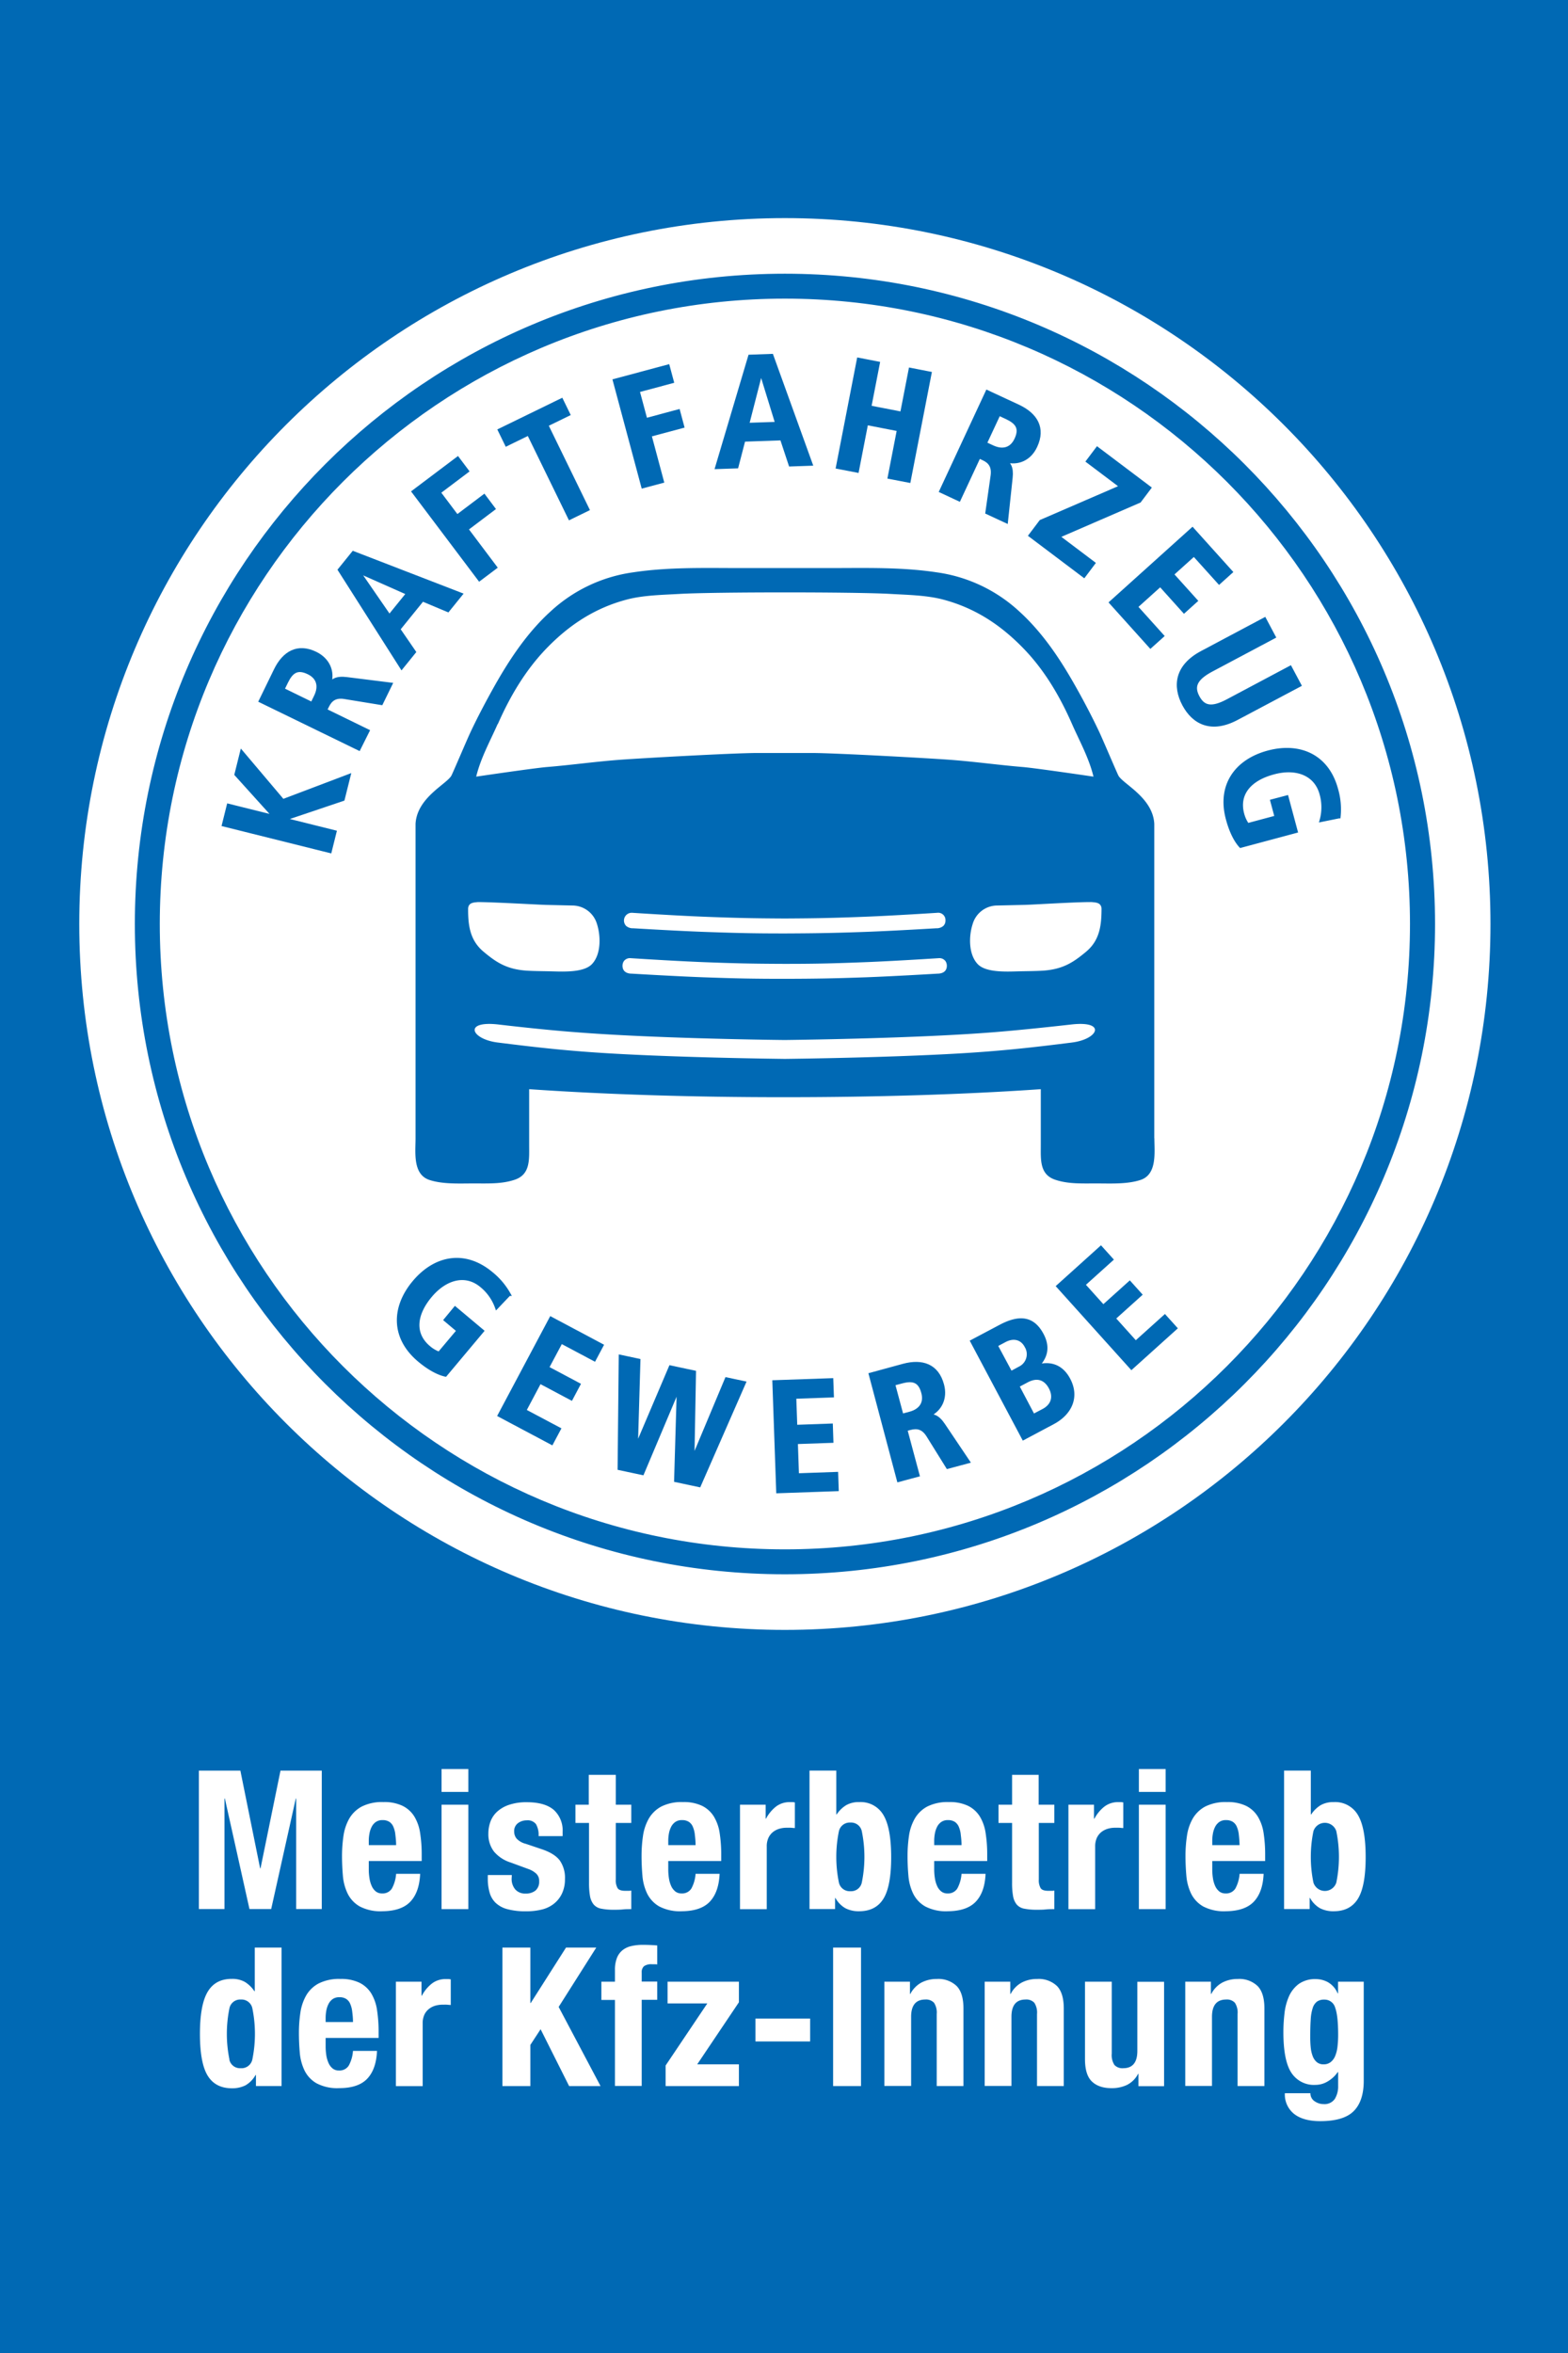 <?xml version="1.0" encoding="UTF-8"?> <svg xmlns="http://www.w3.org/2000/svg" xmlns:xlink="http://www.w3.org/1999/xlink" viewBox="0 0 522 783"><rect x="0" y="0" width="522" height="783" fill="#333333" stroke="none"/><defs><clipPath id="a" transform="translate(0 0)"><rect width="522" height="783" style="fill:none"></rect></clipPath></defs><g style="clip-path:url(#a)"><rect width="522" height="783" style="fill:#0069b4"></rect><rect y="261.87" width="521.8" height="520.62" style="fill:#0069b4"></rect><path d="M26.39,307.48c0,129.73,105.17,234.9,234.9,234.9s234.9-105.17,234.9-234.9S391,72.58,261.29,72.58,26.39,177.74,26.39,307.48" transform="translate(0 0)" style="fill:#fff"></path><polygon points="109.89 283.34 111.51 276.83 94.83 272.67 94.87 272.52 114.21 266 116.18 258.12 94.17 266.46 80.44 250.23 78.58 257.71 91.11 271.58 91.07 271.73 76.02 267.98 74.4 274.49 109.89 283.34" style="fill:#0069b4;fill-rule:evenodd"></polygon><polygon points="109.89 283.34 111.51 276.83 94.83 272.67 94.87 272.52 114.21 266 116.18 258.12 94.17 266.46 80.44 250.23 78.58 257.71 91.11 271.58 91.07 271.73 76.02 267.98 74.4 274.49 109.89 283.34" style="fill:none;stroke:#0069b4;stroke-miterlimit:3.864;stroke-width:1.071px"></polygon><path d="M119.49,249.23l3-6-14.14-6.9.67-1.36c1.08-2.22,2.69-3.36,5.67-2.89l12.27,2,3.13-6.4-14.62-1.83c-3.57-.46-4.8.63-5.58,1.77l-.15-.07c1.23-3.95-.33-8-4.62-10.13-6-2.94-10.6-.27-13.44,5.57l-5,10.27Zm-15.61-15.08-9.71-4.74,1.2-2.45c1.65-3.39,3.56-4.91,7.33-3.07,3.34,1.63,3.93,4.6,2.37,7.81Z" transform="translate(0 0)" style="fill:#0069b4;fill-rule:evenodd"></path><path d="M119.49,249.23l3-6-14.14-6.9.67-1.36c1.08-2.22,2.69-3.36,5.67-2.89l12.27,2,3.13-6.4-14.62-1.83c-3.57-.46-4.8.63-5.58,1.77l-.15-.07c1.23-3.95-.33-8-4.62-10.13-6-2.94-10.6-.27-13.44,5.57l-5,10.27Zm-15.61-15.08-9.71-4.74,1.2-2.45c1.65-3.39,3.56-4.91,7.33-3.07,3.34,1.63,3.93,4.6,2.37,7.81Z" transform="translate(0 0)" style="fill:none;stroke:#0069b4;stroke-miterlimit:3.864;stroke-width:1.071px"></path><path d="M129.63,205.05l-10.11-14.66.07-.09,16.18,7.17Zm19.48-1.9,4.35-5.38-35.85-13.85-4.61,5.7,20.71,32.55,4.22-5.22-5.2-7.57,7.92-9.78Z" transform="translate(0 0)" style="fill:#0069b4;fill-rule:evenodd"></path><path d="M129.63,205.05l-10.11-14.66.07-.09,16.18,7.17Zm19.48-1.9,4.35-5.38-35.85-13.85-4.61,5.7,20.71,32.55,4.22-5.22-5.2-7.57,7.92-9.78Z" transform="translate(0 0)" style="fill:none;stroke:#0069b4;stroke-miterlimit:3.864;stroke-width:1.071px"></path><polygon points="159.61 192.83 164.96 188.8 155.38 176.07 164.37 169.29 161.16 165.02 152.16 171.81 146.17 163.85 155.58 156.76 152.37 152.49 137.59 163.62 159.61 192.83" style="fill:#0069b4;fill-rule:evenodd"></polygon><polygon points="159.61 192.83 164.96 188.8 155.38 176.07 164.37 169.29 161.16 165.02 152.16 171.81 146.17 163.85 155.58 156.76 152.37 152.49 137.59 163.62 159.61 192.83" style="fill:none;stroke:#0069b4;stroke-miterlimit:3.864;stroke-width:1.071px"></polygon><polygon points="189.66 172.44 195.68 169.5 181.99 141.43 189.29 137.87 186.95 133.07 166.27 143.15 168.62 147.96 175.96 144.37 189.66 172.44" style="fill:#0069b4;fill-rule:evenodd"></polygon><polygon points="189.66 172.44 195.68 169.5 181.99 141.43 189.29 137.87 186.95 133.07 166.27 143.15 168.62 147.96 175.96 144.37 189.66 172.44" style="fill:none;stroke:#0069b4;stroke-miterlimit:3.864;stroke-width:1.071px"></polygon><polygon points="214.01 161.95 220.49 160.22 216.37 144.83 227.25 141.91 225.87 136.75 214.99 139.67 212.41 130.05 223.8 127 222.41 121.83 204.54 126.62 214.01 161.95" style="fill:#0069b4;fill-rule:evenodd"></polygon><polygon points="214.01 161.95 220.49 160.22 216.37 144.83 227.25 141.91 225.87 136.75 214.99 139.67 212.41 130.05 223.8 127 222.41 121.83 204.54 126.62 214.01 161.95" style="fill:none;stroke:#0069b4;stroke-miterlimit:3.864;stroke-width:1.071px"></polygon><path d="M248.87,141.24,253.3,124h.1l5.21,16.91Zm14.21,13.45,6.91-.24L256.93,118.3l-7.33.26-11,37,6.7-.23,2.31-8.89L260.2,146Z" transform="translate(0 0)" style="fill:#0069b4;fill-rule:evenodd"></path><path d="M248.87,141.24,253.3,124h.1l5.21,16.91Zm14.21,13.45,6.91-.24L256.93,118.3l-7.33.26-11,37,6.7-.23,2.31-8.89L260.2,146Z" transform="translate(0 0)" style="fill:none;stroke:#0069b4;stroke-miterlimit:3.864;stroke-width:1.071px"></path><polygon points="278.81 155.48 285.4 156.75 288.48 140.91 299.13 142.98 296.05 158.83 302.63 160.1 309.61 124.2 303.03 122.92 300.19 137.53 289.54 135.46 292.38 120.85 285.79 119.57 278.81 155.48" style="fill:#0069b4;fill-rule:evenodd"></polygon><polygon points="278.81 155.48 285.4 156.75 288.48 140.91 299.13 142.98 296.05 158.83 302.63 160.1 309.61 124.2 303.03 122.92 300.19 137.53 289.54 135.46 292.38 120.85 285.79 119.57 278.81 155.48" style="fill:none;stroke:#0069b4;stroke-miterlimit:3.864;stroke-width:1.071px"></polygon><path d="M313.22,163.45l6.07,2.83L325.94,152l1.38.65c2.23,1,3.4,2.62,3,5.61l-1.75,12.31,6.46,3L336.58,159c.4-3.57-.71-4.78-1.86-5.55l.07-.14c4,1.16,8-.48,10-4.8,2.84-6.08.09-10.6-5.8-13.35l-10.36-4.82ZM328,147.57l4.56-9.78,2.47,1.15c3.42,1.59,5,3.47,3.2,7.27-1.57,3.37-4.53,4-7.76,2.51Z" transform="translate(0 0)" style="fill:#0069b4;fill-rule:evenodd"></path><path d="M313.22,163.45l6.07,2.83L325.94,152l1.38.65c2.23,1,3.4,2.62,3,5.61l-1.75,12.31,6.46,3L336.58,159c.4-3.57-.71-4.78-1.86-5.55l.07-.14c4,1.16,8-.48,10-4.8,2.84-6.08.09-10.6-5.8-13.35l-10.36-4.82ZM328,147.57l4.56-9.78,2.47,1.15c3.42,1.59,5,3.47,3.2,7.27-1.57,3.37-4.53,4-7.76,2.51Z" transform="translate(0 0)" style="fill:none;stroke:#0069b4;stroke-miterlimit:3.864;stroke-width:1.071px"></path><polygon points="342.95 178.19 360.87 191.69 364.08 187.42 352.28 178.52 379.37 166.78 382.71 162.35 365.3 149.23 362.08 153.5 373.26 161.92 346.49 173.5 342.95 178.19" style="fill:#0069b4;fill-rule:evenodd"></polygon><polygon points="342.95 178.19 360.87 191.69 364.08 187.42 352.28 178.52 379.37 166.78 382.71 162.35 365.3 149.23 362.08 153.5 373.26 161.92 346.49 173.5 342.95 178.19" style="fill:none;stroke:#0069b4;stroke-miterlimit:3.864;stroke-width:1.071px"></polygon><polygon points="369.79 200.5 383 215.18 386.98 211.61 378.25 201.91 386.27 194.69 394.19 203.49 398.17 199.91 390.24 191.11 397.48 184.59 405.87 193.89 409.84 190.32 396.97 176.03 369.79 200.5" style="fill:#0069b4;fill-rule:evenodd"></polygon><polygon points="369.79 200.5 383 215.18 386.98 211.61 378.25 201.91 386.27 194.69 394.19 203.49 398.17 199.91 390.24 191.11 397.48 184.59 405.87 193.89 409.84 190.32 396.97 176.03 369.79 200.5" style="fill:none;stroke:#0069b4;stroke-miterlimit:3.864;stroke-width:1.071px"></polygon><path d="M421,206l-20.92,11.12c-8.51,4.53-9.24,11.2-6,17.31s9.16,9.2,17.68,4.67L432.69,228l-3.15-5.92-20.91,11.12c-5.37,2.85-8,2.12-9.81-1.26s-.95-6,4.42-8.88l20.92-11.12Z" transform="translate(0 0)" style="fill:#0069b4;fill-rule:evenodd"></path><path d="M421,206l-20.92,11.12c-8.51,4.53-9.24,11.2-6,17.31s9.16,9.2,17.68,4.67L432.69,228l-3.15-5.92-20.91,11.12c-5.37,2.85-8,2.12-9.81-1.26s-.95-6,4.42-8.88l20.92-11.12Z" transform="translate(0 0)" style="fill:none;stroke:#0069b4;stroke-miterlimit:3.864;stroke-width:1.071px"></path><path d="M423.42,266.53l1.44,5.37-9.52,2.55a10.93,10.93,0,0,1-1.66-3.57C411.9,264.25,416,259.3,424,257.17c7.34-2,14,.21,15.84,7.09a16.31,16.31,0,0,1,0,8.73l5.92-1.2a23.73,23.73,0,0,0-.79-9c-3-11.34-12.35-15.31-22.82-12.5s-16.56,10.9-13.52,22.23c1.23,4.61,2.93,7.52,4.38,9.08l18.48-4.95-3.07-11.44Z" transform="translate(0 0)" style="fill:#0069b4;fill-rule:evenodd"></path><path d="M423.42,266.53l1.44,5.37-9.52,2.55a10.93,10.93,0,0,1-1.66-3.57C411.9,264.25,416,259.3,424,257.17c7.34-2,14,.21,15.84,7.09a16.31,16.31,0,0,1,0,8.73l5.92-1.2a23.73,23.73,0,0,0-.79-9c-3-11.34-12.35-15.31-22.82-12.5s-16.56,10.9-13.52,22.23c1.23,4.61,2.93,7.52,4.38,9.08l18.48-4.95-3.07-11.44Z" transform="translate(0 0)" style="fill:none;stroke:#0069b4;stroke-miterlimit:3.864;stroke-width:1.071px"></path><path d="M148.27,439.22l4.26,3.58-6.34,7.54a10.75,10.75,0,0,1-3.41-2c-5.25-4.41-4.74-10.82.55-17.12,4.89-5.82,11.59-7.86,17-3.28a16.34,16.34,0,0,1,5,7.15l4.16-4.38a23.8,23.8,0,0,0-5.82-6.93c-9-7.54-18.88-5.45-25.86,2.86s-7.31,18.42,1.68,26c3.65,3.07,6.71,4.48,8.8,4.93l12.29-14.66-9.07-7.61Z" transform="translate(0 0)" style="fill:#0069b4;fill-rule:evenodd"></path><path d="M148.27,439.22l4.26,3.58-6.34,7.54a10.75,10.75,0,0,1-3.41-2c-5.25-4.41-4.74-10.82.55-17.12,4.89-5.82,11.59-7.86,17-3.28a16.34,16.34,0,0,1,5,7.15l4.16-4.38a23.8,23.8,0,0,0-5.82-6.93c-9-7.54-18.89-5.45-25.86,2.86s-7.31,18.42,1.68,26c3.65,3.07,6.71,4.48,8.8,4.93l12.29-14.66-9.07-7.61Z" transform="translate(0 0)" style="fill:none;stroke:#0069b4;stroke-miterlimit:3.864;stroke-width:1.071px"></path><polygon points="166.22 470.98 183.67 480.25 186.18 475.53 174.66 469.41 179.72 459.88 190.18 465.44 192.69 460.71 182.23 455.15 186.81 446.55 197.87 452.43 200.38 447.71 183.4 438.68 166.22 470.98" style="fill:#0069b4;fill-rule:evenodd"></polygon><polygon points="166.22 470.98 183.67 480.25 186.18 475.53 174.66 469.41 179.72 459.88 190.18 465.44 192.69 460.71 182.23 455.15 186.81 446.55 197.87 452.43 200.38 447.71 183.4 438.68 166.22 470.98" style="fill:none;stroke:#0069b4;stroke-miterlimit:3.864;stroke-width:1.071px"></polygon><polygon points="224.95 492.67 232.79 494.34 247.78 460.13 241.84 458.87 230.75 485.33 230.64 485.31 231.17 456.6 223.18 454.9 211.93 481.33 211.83 481.31 212.67 452.67 206.52 451.36 206.14 488.67 213.88 490.32 225.75 462.2 225.85 462.22 224.95 492.67" style="fill:#0069b4;fill-rule:evenodd"></polygon><polygon points="224.95 492.67 232.79 494.34 247.78 460.13 241.84 458.87 230.75 485.33 230.64 485.31 231.17 456.6 223.18 454.9 211.93 481.33 211.83 481.31 212.67 452.67 206.52 451.36 206.14 488.67 213.88 490.32 225.75 462.2 225.85 462.22 224.95 492.67" style="fill:none;stroke:#0069b4;stroke-miterlimit:3.864;stroke-width:1.071px"></polygon><polygon points="258.94 496.37 278.68 495.68 278.5 490.34 265.45 490.8 265.08 480.01 276.91 479.6 276.73 474.25 264.89 474.67 264.55 464.93 277.07 464.49 276.88 459.15 257.66 459.82 258.94 496.37" style="fill:#0069b4;fill-rule:evenodd"></polygon><polygon points="258.94 496.37 278.68 495.68 278.5 490.34 265.45 490.8 265.08 480.01 276.91 479.6 276.73 474.25 264.89 474.67 264.55 464.93 277.07 464.49 276.88 459.15 257.66 459.82 258.94 496.37" style="fill:none;stroke:#0069b4;stroke-miterlimit:3.864;stroke-width:1.071px"></polygon><path d="M299.12,492.63l6.48-1.74-4.07-15.18,1.47-.39c2.38-.64,4.29-.18,5.9,2.37l6.57,10.56,6.89-1.85-8.22-12.23c-2-3-3.63-3.2-5-3.05l0-.15c3.79-1.67,5.85-5.53,4.61-10.14-1.73-6.48-6.74-8.17-13-6.49l-11,3ZM300.26,471l-2.8-10.43,2.63-.7c3.65-1,6.05-.54,7.13,3.51,1,3.6-.89,6-4.33,6.92Z" transform="translate(0 0)" style="fill:#0069b4;fill-rule:evenodd"></path><path d="M299.12,492.63l6.48-1.74-4.07-15.18,1.47-.39c2.38-.64,4.29-.18,5.9,2.37l6.57,10.56,6.89-1.85-8.22-12.23c-2-3-3.63-3.2-5-3.05l0-.15c3.79-1.67,5.85-5.53,4.61-10.14-1.73-6.48-6.74-8.17-13-6.49l-11,3ZM300.26,471l-2.8-10.43,2.63-.7c3.65-1,6.05-.54,7.13,3.51,1,3.6-.89,6-4.33,6.92Z" transform="translate(0 0)" style="fill:none;stroke:#0069b4;stroke-miterlimit:3.864;stroke-width:1.071px"></path><path d="M331.6,447.67l2.91-1.55c2.82-1.5,5.63-.91,7.08,1.82a5.11,5.11,0,0,1-2.07,7.27l-3,1.62Zm7.18,13.51,3.1-1.65c3.66-1.94,6.27-.6,7.77,2.22,1.6,3,.87,5.89-2.32,7.59L344,471.08Zm1.94,17.49,9.85-5.24c5.74-3.05,8.35-8.53,5.22-14.41-2.88-5.41-7.42-5.25-10.21-4.48l-.05-.09c1.71-1.92,4.13-5.17,1.4-10.31-2.9-5.46-7.28-6.33-13.94-2.79l-9.44,5Z" transform="translate(0 0)" style="fill:#0069b4;fill-rule:evenodd"></path><path d="M331.6,447.67l2.91-1.55c2.82-1.5,5.63-.91,7.08,1.82a5.11,5.11,0,0,1-2.07,7.27l-3,1.62Zm7.18,13.51,3.1-1.65c3.66-1.94,6.27-.6,7.77,2.22,1.6,3,.87,5.89-2.32,7.59L344,471.08Zm1.94,17.49,9.85-5.24c5.74-3.05,8.35-8.53,5.22-14.41-2.88-5.41-7.42-5.25-10.21-4.48l-.05-.09c1.71-1.92,4.13-5.17,1.4-10.31-2.9-5.46-7.28-6.33-13.94-2.79l-9.44,5Z" transform="translate(0 0)" style="fill:none;stroke:#0069b4;stroke-miterlimit:3.864;stroke-width:1.071px"></path><polygon points="376.68 455.2 391.36 441.98 387.78 438.01 378.08 446.74 370.86 438.71 379.66 430.79 376.09 426.82 367.28 434.74 360.76 427.5 370.07 419.12 366.49 415.15 352.2 428.02 376.68 455.2" style="fill:#0069b4;fill-rule:evenodd"></polygon><polygon points="376.68 455.2 391.36 441.98 387.78 438.01 378.08 446.74 370.86 438.71 379.66 430.79 376.09 426.82 367.28 434.74 360.76 427.5 370.07 419.12 366.49 415.15 352.2 428.02 376.68 455.2" style="fill:none;stroke:#0069b4;stroke-miterlimit:3.864;stroke-width:1.071px"></polygon><path d="M384.27,378.81V274.12c-.5-8.87-10.67-13.33-12-16.14-1.07-2.29-5.23-12.12-6.43-14.65-2.44-5.14-5.09-10.18-7.89-15.13-5.12-9.07-11-17.86-18.79-24.89a50.62,50.62,0,0,0-27.24-12.84c-11.89-1.81-24-1.43-36-1.43H246.69c-12,0-24.14-.38-36,1.43a50.59,50.59,0,0,0-27.23,12.84c-7.77,7-13.67,15.82-18.79,24.89-2.8,5-5.46,10-7.89,15.13-1.21,2.53-5.36,12.36-6.44,14.65-1.31,2.81-11.49,7.27-12,16.14V378.81c0,4.64-1,12,4.65,13.85,4.48,1.46,10,1.15,14.71,1.15,5,0,9.36.21,13.65-1.23,5.26-1.76,4.81-6.77,4.81-11.47V362.44c25.59,1.79,55.42,2.69,84.91,2.67h.51c29.49,0,59.31-.88,84.91-2.67v18.67c0,4.7-.45,9.71,4.8,11.47,4.3,1.44,8.69,1.23,13.65,1.23,4.69,0,10.24.31,14.72-1.15,5.63-1.83,4.64-9.21,4.64-13.85M165.75,240.92c4-9.14,9.2-17.93,16.16-25.13,7.68-7.95,16.29-13.54,26.89-16.31,5.49-1.43,11.87-1.52,17.52-1.85,5.81-.33,20.17-.5,35-.5s29.16.17,35,.5c5.65.33,12,.42,17.52,1.85,10.59,2.77,19.2,8.36,26.89,16.31,7,7.2,12.15,16,16.15,25.13,2.4,5.47,5.66,11.31,7.15,17.52,0,0-19.2-2.84-23.56-3.2-7.75-.64-15.92-1.78-24-2.39-7.31-.55-38.16-2.25-45.94-2.28-1.31,0-4.83,0-9.22,0s-7.91,0-9.21,0c-7.78,0-38.63,1.73-46,2.28-8,.61-16.21,1.75-24,2.39-4.36.36-23.57,3.2-23.57,3.2,1.49-6.21,4.75-12.05,7.15-17.52m95.54,84.8h-.37c-10.41,0-16.28-.14-26.69-.51-9.3-.34-23.83-1.21-23.83-1.21-2.09,0-3.09-1.08-3.09-2.59a2.77,2.77,0,0,1,.44-1.56,2.51,2.51,0,0,1,2.27-1s8.92.58,17.29,1c2.34.12,4.64.23,6.69.31,10.49.41,16.42.54,26.92.58h.75c10.5,0,16.43-.17,26.92-.58,2.05-.08,4.35-.19,6.69-.31,8.37-.42,17.29-1,17.29-1a2.51,2.51,0,0,1,2.27,1,2.77,2.77,0,0,1,.44,1.56c0,1.51-1,2.57-3.09,2.59,0,0-14.54.87-23.84,1.21-10.4.37-16.27.48-26.68.51h-.38m0-20.08h.38c10.31-.05,16.13-.18,26.44-.58,9.36-.36,24-1.31,24-1.31a2.42,2.42,0,0,1,2.71,2.57,2.4,2.4,0,0,1-.73,1.82,3.47,3.47,0,0,1-2.36.76s-14.53.88-23.84,1.21c-10.21.36-16,.47-26.2.51h-.75c-10.22,0-16-.15-26.21-.51-9.3-.33-23.84-1.21-23.84-1.21a3.42,3.42,0,0,1-2.35-.76,2.58,2.58,0,0,1,2-4.39s14.62.95,24,1.31c10.31.4,16.13.53,26.45.58h.37m-105.45-3.39c.2-2,2-1.91,3.23-2.07,5.27,0,20.52.9,22.69.94l9.13.21a8.55,8.55,0,0,1,7.83,6.09c1.3,4,1.45,10.14-1.66,13.41-2.65,2.78-9.16,2.52-13.22,2.41-2.8-.08-5.79-.07-8.4-.23-6.85-.43-10.37-2.9-14.45-6.3-4.55-3.8-5.19-8.76-5.15-14.46m201.09,44.66c-13.29,1.67-24.05,2.9-39.49,3.75-22.89,1.26-49.88,1.63-56.15,1.71-6.26-.08-33.25-.45-56.14-1.71-15.44-.85-26.21-2.08-39.49-3.75-8.82-1.11-11.53-7.32.18-6,8.52,1,18.12,2,25.9,2.58C216.2,345.44,253,346,261,346.08h.51c8-.1,44.84-.64,69.29-2.59,7.79-.62,17.39-1.62,25.91-2.58,11.7-1.32,9,4.89.18,6m4.67-30.2c-4.09,3.4-7.61,5.87-14.45,6.3-2.62.16-5.6.15-8.4.23-4.06.11-10.57.37-13.22-2.41-3.11-3.27-3-9.39-1.66-13.41a8.54,8.54,0,0,1,7.83-6.09l9.13-.21c2.17,0,17.41-1,22.69-.94,1.2.16,3,.07,3.23,2.07,0,5.7-.6,10.66-5.15,14.46" transform="translate(0 0)" style="fill:#0069b4;fill-rule:evenodd"></path><polygon points="80.02 589.2 86.6 621.72 86.73 621.72 93.38 589.2 107.12 589.2 107.12 635.27 98.6 635.27 98.6 598.49 98.47 598.49 90.28 635.27 83.05 635.27 74.86 598.49 74.73 598.49 74.73 635.27 66.21 635.27 66.21 589.2 80.02 589.2" style="fill:#fff"></polygon><path d="M122.77,622a18.24,18.24,0,0,0,.23,3,9.52,9.52,0,0,0,.74,2.58,4.76,4.76,0,0,0,1.35,1.81,3.2,3.2,0,0,0,2.07.68,3.63,3.63,0,0,0,3.29-1.61,11.93,11.93,0,0,0,1.42-4.91h8q-.26,6.07-3.23,9.23T127.29,636a14.84,14.84,0,0,1-7.55-1.61,10,10,0,0,1-4-4.26,16.75,16.75,0,0,1-1.59-5.94c-.19-2.19-.29-4.39-.29-6.58a45.56,45.56,0,0,1,.49-6.71,16.34,16.34,0,0,1,1.93-5.75,10.58,10.58,0,0,1,4.17-4,15,15,0,0,1,7.22-1.48,14,14,0,0,1,6.36,1.26,9.59,9.59,0,0,1,3.91,3.55,14.79,14.79,0,0,1,1.93,5.55,45.85,45.85,0,0,1,.52,7.26v2H122.77Zm8.84-11.58a8.8,8.8,0,0,0-.68-2.58,3.63,3.63,0,0,0-1.35-1.62,4.16,4.16,0,0,0-2.23-.55,3.76,3.76,0,0,0-2.22.62,4.27,4.27,0,0,0-1.39,1.61,7.8,7.8,0,0,0-.74,2.23,12.7,12.7,0,0,0-.23,2.45V614h9.1c0-1.33-.13-2.5-.26-3.51" transform="translate(0 0)" style="fill:#fff"></path><path d="M155.91,596.29H147v-7.61h8.91Zm0,39H147V600.55h8.91Z" transform="translate(0 0)" style="fill:#fff"></path><path d="M170.33,625.07a5.37,5.37,0,0,0,1.19,3.65,4.3,4.3,0,0,0,3.45,1.39,5,5,0,0,0,3.3-1,3.84,3.84,0,0,0,1.22-3.1,3.24,3.24,0,0,0-1-2.55,7.6,7.6,0,0,0-2.26-1.39L170,619.78a11.91,11.91,0,0,1-5.55-3.64,9.47,9.47,0,0,1-1.87-6,11.51,11.51,0,0,1,.71-4,8.52,8.52,0,0,1,2.26-3.32,11.2,11.2,0,0,1,4-2.26,17.89,17.89,0,0,1,5.84-.84c4,0,7,.86,9,2.58a9.23,9.23,0,0,1,2.91,7.29v1.42h-8a7.12,7.12,0,0,0-.87-4,3.46,3.46,0,0,0-3.06-1.26,4.82,4.82,0,0,0-2.94.94,3.27,3.27,0,0,0-1.26,2.81,3.66,3.66,0,0,0,.81,2.32,6.19,6.19,0,0,0,3.06,1.74l5.36,1.81c2.8.95,4.78,2.18,5.94,3.71a10.06,10.06,0,0,1,1.74,6.23,11,11,0,0,1-1,4.81,9.36,9.36,0,0,1-2.68,3.38,10.43,10.43,0,0,1-4.06,1.94,21.56,21.56,0,0,1-5.2.58,23.14,23.14,0,0,1-6.22-.71,9,9,0,0,1-3.94-2.13,7.59,7.59,0,0,1-2-3.45,16.45,16.45,0,0,1-.59-4.55v-1.23h8Z" transform="translate(0 0)" style="fill:#fff"></path><path d="M205,590.61v9.94h5.16v6.07H205V625.4a5.24,5.24,0,0,0,.61,2.93c.41.59,1.26.87,2.55.87.34,0,.69,0,1,0s.67,0,1-.09v6.19c-1,0-2,0-2.87.1s-1.91.1-2.94.1a20.25,20.25,0,0,1-4.22-.36,4.31,4.31,0,0,1-2.52-1.42,6.2,6.2,0,0,1-1.2-2.81,25.24,25.24,0,0,1-.32-4.39V606.62h-4.52v-6.07H196v-9.94Z" transform="translate(0 0)" style="fill:#fff"></path><path d="M222.47,622a19.43,19.43,0,0,0,.22,3,9.9,9.9,0,0,0,.74,2.58,4.88,4.88,0,0,0,1.36,1.81,3.19,3.19,0,0,0,2.06.68,3.64,3.64,0,0,0,3.3-1.61,11.94,11.94,0,0,0,1.41-4.91h8q-.27,6.07-3.23,9.23T227,636a14.89,14.89,0,0,1-7.55-1.61,10.1,10.1,0,0,1-4-4.26,16.74,16.74,0,0,1-1.58-5.94c-.19-2.19-.29-4.39-.29-6.58a45.58,45.58,0,0,1,.48-6.71,16.35,16.35,0,0,1,1.94-5.75,10.62,10.62,0,0,1,4.16-4,15.08,15.08,0,0,1,7.23-1.48,14.06,14.06,0,0,1,6.36,1.26,9.63,9.63,0,0,1,3.9,3.55,14.8,14.8,0,0,1,1.94,5.55,47.14,47.14,0,0,1,.51,7.26v2H222.47Zm8.84-11.58a9.13,9.13,0,0,0-.68-2.58,3.58,3.58,0,0,0-1.36-1.62,4.15,4.15,0,0,0-2.22-.55,3.77,3.77,0,0,0-2.23.62,4.45,4.45,0,0,0-1.39,1.61,8.12,8.12,0,0,0-.74,2.23,13.53,13.53,0,0,0-.22,2.45V614h9.09c0-1.33-.12-2.5-.25-3.51" transform="translate(0 0)" style="fill:#fff"></path><path d="M254.89,600.55v4.65H255a12.83,12.83,0,0,1,3.29-4,7.4,7.4,0,0,1,4.71-1.51l.81,0c.28,0,.55.06.81.1v8.52c-.48,0-.94-.08-1.39-.1s-.91,0-1.39,0a8.43,8.43,0,0,0-2.32.32,6.26,6.26,0,0,0-2.13,1.06,5.42,5.42,0,0,0-1.55,1.94,6.67,6.67,0,0,0-.58,2.94v20.84h-8.91V600.55Z" transform="translate(0 0)" style="fill:#fff"></path><path d="M278.41,589.19v14.59h.13a10.08,10.08,0,0,1,3.2-3.1,8.36,8.36,0,0,1,4.29-1,8.74,8.74,0,0,1,8.06,4.29q2.58,4.29,2.59,14t-2.59,13.88Q291.51,636,286,636a9.6,9.6,0,0,1-4.55-1,8.83,8.83,0,0,1-3.33-3.42H278v3.68h-8.51V589.19Zm.87,37.27a3.68,3.68,0,0,0,3.84,2.87,3.63,3.63,0,0,0,3.78-2.87,42.45,42.45,0,0,0,0-17.1,3.64,3.64,0,0,0-3.78-2.87,3.69,3.69,0,0,0-3.84,2.87,42.45,42.45,0,0,0,0,17.1" transform="translate(0 0)" style="fill:#fff"></path><path d="M311,622a19.41,19.41,0,0,0,.23,3,9.9,9.9,0,0,0,.74,2.58,4.78,4.78,0,0,0,1.36,1.81,3.16,3.16,0,0,0,2.06.68,3.62,3.62,0,0,0,3.29-1.61,11.93,11.93,0,0,0,1.42-4.91h8q-.25,6.07-3.22,9.23T315.55,636a14.86,14.86,0,0,1-7.55-1.61,10,10,0,0,1-4-4.26,16.74,16.74,0,0,1-1.58-5.94c-.2-2.19-.29-4.39-.29-6.58a45.58,45.58,0,0,1,.48-6.71,16.15,16.15,0,0,1,1.94-5.75,10.55,10.55,0,0,1,4.16-4,15.08,15.08,0,0,1,7.23-1.48,14,14,0,0,1,6.35,1.26,9.59,9.59,0,0,1,3.91,3.55,14.79,14.79,0,0,1,1.93,5.55,45.85,45.85,0,0,1,.52,7.26v2H311Zm8.84-11.58a8.82,8.82,0,0,0-.67-2.58,3.71,3.71,0,0,0-1.36-1.62,4.16,4.16,0,0,0-2.23-.55,3.76,3.76,0,0,0-2.22.62,4.35,4.35,0,0,0-1.39,1.61,8.12,8.12,0,0,0-.74,2.23,13.54,13.54,0,0,0-.23,2.45V614h9.1c0-1.33-.13-2.5-.26-3.51" transform="translate(0 0)" style="fill:#fff"></path><path d="M345.78,590.61v9.94H351v6.07h-5.17V625.4a5.23,5.23,0,0,0,.62,2.93c.4.59,1.25.87,2.55.87.34,0,.68,0,1,0s.66,0,1-.09v6.19c-1,0-1.95,0-2.88.1s-1.9.1-2.93.1a20.42,20.42,0,0,1-4.23-.36,4.31,4.31,0,0,1-2.52-1.42,6.08,6.08,0,0,1-1.19-2.81,24.29,24.29,0,0,1-.32-4.39V606.62h-4.52v-6.07h4.52v-9.94Z" transform="translate(0 0)" style="fill:#fff"></path><path d="M364.2,600.55v4.65h.13a12.72,12.72,0,0,1,3.3-4,7.4,7.4,0,0,1,4.71-1.51l.8,0c.28,0,.55.06.81.1v8.52c-.47,0-.94-.08-1.39-.1s-.91,0-1.39,0a8.48,8.48,0,0,0-2.32.32,6.45,6.45,0,0,0-2.13,1.06,5.53,5.53,0,0,0-1.55,1.94,6.82,6.82,0,0,0-.58,2.94v20.84h-8.9V600.55Z" transform="translate(0 0)" style="fill:#fff"></path><path d="M388.05,596.29h-8.91v-7.61h8.91Zm0,39h-8.91V600.55h8.91Z" transform="translate(0 0)" style="fill:#fff"></path><path d="M403.57,622a19.43,19.43,0,0,0,.22,3,9.9,9.9,0,0,0,.74,2.58,4.88,4.88,0,0,0,1.36,1.81,3.19,3.19,0,0,0,2.06.68,3.64,3.64,0,0,0,3.3-1.61,12.08,12.08,0,0,0,1.42-4.91h8q-.26,6.07-3.23,9.23T408.08,636a14.89,14.89,0,0,1-7.55-1.61,10.1,10.1,0,0,1-4-4.26,17,17,0,0,1-1.58-5.94c-.19-2.19-.29-4.39-.29-6.58a44.23,44.23,0,0,1,.49-6.71,16.14,16.14,0,0,1,1.93-5.75,10.62,10.62,0,0,1,4.16-4,15.08,15.08,0,0,1,7.23-1.48,14.06,14.06,0,0,1,6.36,1.26,9.63,9.63,0,0,1,3.9,3.55,14.8,14.8,0,0,1,1.94,5.55,47.14,47.14,0,0,1,.51,7.26v2H403.57Zm8.84-11.58a9.13,9.13,0,0,0-.68-2.58,3.58,3.58,0,0,0-1.36-1.62,4.15,4.15,0,0,0-2.22-.55,3.77,3.77,0,0,0-2.23.62,4.45,4.45,0,0,0-1.39,1.61,8.12,8.12,0,0,0-.74,2.23,13.53,13.53,0,0,0-.22,2.45V614h9.1c-.05-1.33-.13-2.5-.26-3.51" transform="translate(0 0)" style="fill:#fff"></path><path d="M436.38,589.19v14.59h.13a10.16,10.16,0,0,1,3.19-3.1,8.42,8.42,0,0,1,4.3-1,8.74,8.74,0,0,1,8.06,4.29q2.58,4.29,2.58,14t-2.58,13.88Q449.48,636,444,636a9.6,9.6,0,0,1-4.55-1,8.83,8.83,0,0,1-3.33-3.42H436v3.68h-8.52V589.19Zm.87,37.27a4,4,0,0,0,7.62,0,42.45,42.45,0,0,0,0-17.1,4,4,0,0,0-7.62,0,42.45,42.45,0,0,0,0,17.1" transform="translate(0 0)" style="fill:#fff"></path><path d="M85.08,690.49a9,9,0,0,1-3.32,3.42,9.76,9.76,0,0,1-4.55,1q-5.49,0-8.07-4.19T66.56,676.8q0-9.67,2.58-14t8.07-4.29a8.46,8.46,0,0,1,4.29,1,10.17,10.17,0,0,1,3.19,3.1h.13V648.09h8.91v46.07H85.21v-3.67Zm-8.74-5.14a3.64,3.64,0,0,0,3.77,2.88A3.68,3.68,0,0,0,84,685.35a42.45,42.45,0,0,0,0-17.1,3.68,3.68,0,0,0-3.84-2.87,3.64,3.64,0,0,0-3.77,2.87,42.45,42.45,0,0,0,0,17.1" transform="translate(0 0)" style="fill:#fff"></path><path d="M108.41,680.93a19.65,19.65,0,0,0,.22,3,10.13,10.13,0,0,0,.75,2.58,4.8,4.8,0,0,0,1.35,1.8,3.15,3.15,0,0,0,2.07.68,3.63,3.63,0,0,0,3.29-1.61,11.93,11.93,0,0,0,1.42-4.91h8q-.26,6.07-3.23,9.23t-9.35,3.16a14.74,14.74,0,0,1-7.55-1.61,10,10,0,0,1-4-4.26,16.9,16.9,0,0,1-1.58-5.94q-.29-3.28-.29-6.58a44.23,44.23,0,0,1,.49-6.71,16.22,16.22,0,0,1,1.93-5.74,10.44,10.44,0,0,1,4.17-4,15,15,0,0,1,7.22-1.49,14,14,0,0,1,6.36,1.26,9.59,9.59,0,0,1,3.91,3.55,14.92,14.92,0,0,1,1.93,5.55,47.07,47.07,0,0,1,.52,7.26v2H108.41Zm8.84-11.58a8.8,8.8,0,0,0-.68-2.58,3.54,3.54,0,0,0-1.35-1.61,4.1,4.1,0,0,0-2.23-.55,3.81,3.81,0,0,0-2.23.61,4.41,4.41,0,0,0-1.38,1.61,8.13,8.13,0,0,0-.75,2.23,13.61,13.61,0,0,0-.22,2.45v1.36h9.1c0-1.34-.13-2.51-.26-3.52" transform="translate(0 0)" style="fill:#fff"></path><path d="M140.32,659.44v4.65h.13a12.55,12.55,0,0,1,3.29-4,7.41,7.41,0,0,1,4.71-1.52l.81,0c.28,0,.55.06.8.1v8.52c-.47,0-.93-.08-1.38-.1s-.92,0-1.39,0a8.83,8.83,0,0,0-2.32.32,6.11,6.11,0,0,0-2.13,1.07,5.2,5.2,0,0,0-1.55,1.93,6.67,6.67,0,0,0-.58,2.94v20.84H131.8V659.44Z" transform="translate(0 0)" style="fill:#fff"></path><polygon points="176.56 666.54 176.68 666.54 188.43 648.09 198.5 648.09 185.98 667.84 199.92 694.17 189.46 694.17 179.97 675.26 176.56 680.48 176.56 694.17 167.26 694.17 167.26 648.09 176.56 648.09 176.56 666.54" style="fill:#fff"></polygon><path d="M200.2,665.51v-6.07h4.52v-3.93a10.65,10.65,0,0,1,.65-3.94,6.24,6.24,0,0,1,1.84-2.58,7.19,7.19,0,0,1,2.93-1.39,16.57,16.57,0,0,1,3.87-.42c1.6,0,3.19.07,4.78.2v6.32a5.28,5.28,0,0,0-.9-.06h-.84a4.2,4.2,0,0,0-2.65.64,2.65,2.65,0,0,0-.77,2.13v3h5.16v6.07h-5.16v28.65h-8.91V665.51Z" transform="translate(0 0)" style="fill:#fff"></path><polygon points="235.47 666.67 222.24 666.67 222.24 659.45 245.99 659.45 245.99 666.29 232.11 686.94 245.99 686.94 245.99 694.17 221.59 694.17 221.59 687.33 235.47 666.67" style="fill:#fff"></polygon><rect x="251.5" y="671.71" width="18.2" height="7.62" style="fill:#fff"></rect><rect x="277.35" y="648.09" width="9.29" height="46.08" style="fill:#fff"></rect><path d="M302.93,659.44v4.07h.13a9.08,9.08,0,0,1,3.68-3.78,11,11,0,0,1,5.16-1.19,8.77,8.77,0,0,1,6.55,2.32q2.3,2.32,2.29,7.55v25.75h-8.9V670.22a5.94,5.94,0,0,0-.9-3.77,3.63,3.63,0,0,0-2.91-1.07q-4.71,0-4.71,5.75v23h-8.91V659.44Z" transform="translate(0 0)" style="fill:#fff"></path><path d="M336.33,659.44v4.07h.13a9,9,0,0,1,3.68-3.78,10.91,10.91,0,0,1,5.16-1.19,8.79,8.79,0,0,1,6.55,2.32q2.29,2.32,2.29,7.55v25.75h-8.91V670.22a5.94,5.94,0,0,0-.9-3.77,3.6,3.6,0,0,0-2.9-1.07c-3.15,0-4.71,1.92-4.71,5.75v23h-8.91V659.44Z" transform="translate(0 0)" style="fill:#fff"></path><path d="M378.89,690.1a8.48,8.48,0,0,1-3.68,3.68,11.71,11.71,0,0,1-5.16,1.09c-2.84,0-5-.74-6.55-2.22s-2.3-4-2.3-7.46V659.44h8.91v23.95a6,6,0,0,0,.9,3.77,3.63,3.63,0,0,0,2.91,1.07q4.71,0,4.71-5.75v-23h8.9v34.72H379V690.1Z" transform="translate(0 0)" style="fill:#fff"></path><path d="M403.12,659.44v4.07h.13a9,9,0,0,1,3.68-3.78,10.91,10.91,0,0,1,5.16-1.19,8.79,8.79,0,0,1,6.55,2.32q2.3,2.32,2.29,7.55v25.75H412V670.22a5.94,5.94,0,0,0-.9-3.77,3.6,3.6,0,0,0-2.9-1.07c-3.14,0-4.72,1.92-4.72,5.75v23h-8.9V659.44Z" transform="translate(0 0)" style="fill:#fff"></path><path d="M454,692.42q0,6.72-3.32,10.07t-11.13,3.36q-5.69,0-8.75-2.42a8.27,8.27,0,0,1-3.06-6.88h8.51a3.1,3.1,0,0,0,1.36,2.65,5.53,5.53,0,0,0,1.39.71,4.8,4.8,0,0,0,1.58.26,4.16,4.16,0,0,0,3.81-1.75,8,8,0,0,0,1.09-4.32v-4.58h-.13a10.51,10.51,0,0,1-3.32,3.09,7.91,7.91,0,0,1-4.1,1.17,8.94,8.94,0,0,1-8-4q-2.67-4-2.68-13.52a54.71,54.71,0,0,1,.36-6.19,19.22,19.22,0,0,1,1.48-5.71,10.42,10.42,0,0,1,3.29-4.17,9.48,9.48,0,0,1,5.78-1.61,8.5,8.5,0,0,1,3.87,1,7.71,7.71,0,0,1,3.29,3.75h.13v-3.88H454Zm-17.65-11.1a10.81,10.81,0,0,0,.65,2.87,4.79,4.79,0,0,0,1.35,2,3.4,3.4,0,0,0,2.29.75,3.66,3.66,0,0,0,2.36-.75,5,5,0,0,0,1.48-2,11.45,11.45,0,0,0,.78-3.13,33.43,33.43,0,0,0,.22-4q0-6.33-1-9a3.64,3.64,0,0,0-3.64-2.65,4,4,0,0,0-2.39.65,4.22,4.22,0,0,0-1.42,2.09,14.71,14.71,0,0,0-.68,3.88q-.17,2.41-.16,5.9a33.55,33.55,0,0,0,.16,3.42" transform="translate(0 0)" style="fill:#fff"></path><path d="M52.46,307.48c0,115.33,93.5,208.83,208.83,208.83s208.84-93.5,208.84-208.83S376.63,98.64,261.29,98.64,52.46,192.14,52.46,307.48m-6.83,0c0-119.11,96.56-215.66,215.66-215.66S477,188.37,477,307.48,380.4,523.13,261.29,523.13,45.63,426.58,45.63,307.48" transform="translate(0 0)" style="fill:#0069b4"></path><path d="M52.46,307.48c0,115.33,93.5,208.83,208.83,208.83s208.84-93.5,208.84-208.83S376.63,98.64,261.29,98.64,52.46,192.14,52.46,307.48Zm-6.83,0c0-119.11,96.56-215.66,215.66-215.66S477,188.37,477,307.48,380.4,523.13,261.29,523.13,45.63,426.58,45.63,307.48Z" transform="translate(0 0)" style="fill:none;stroke:#0069b4;stroke-width:1.473px"></path></g></svg> 